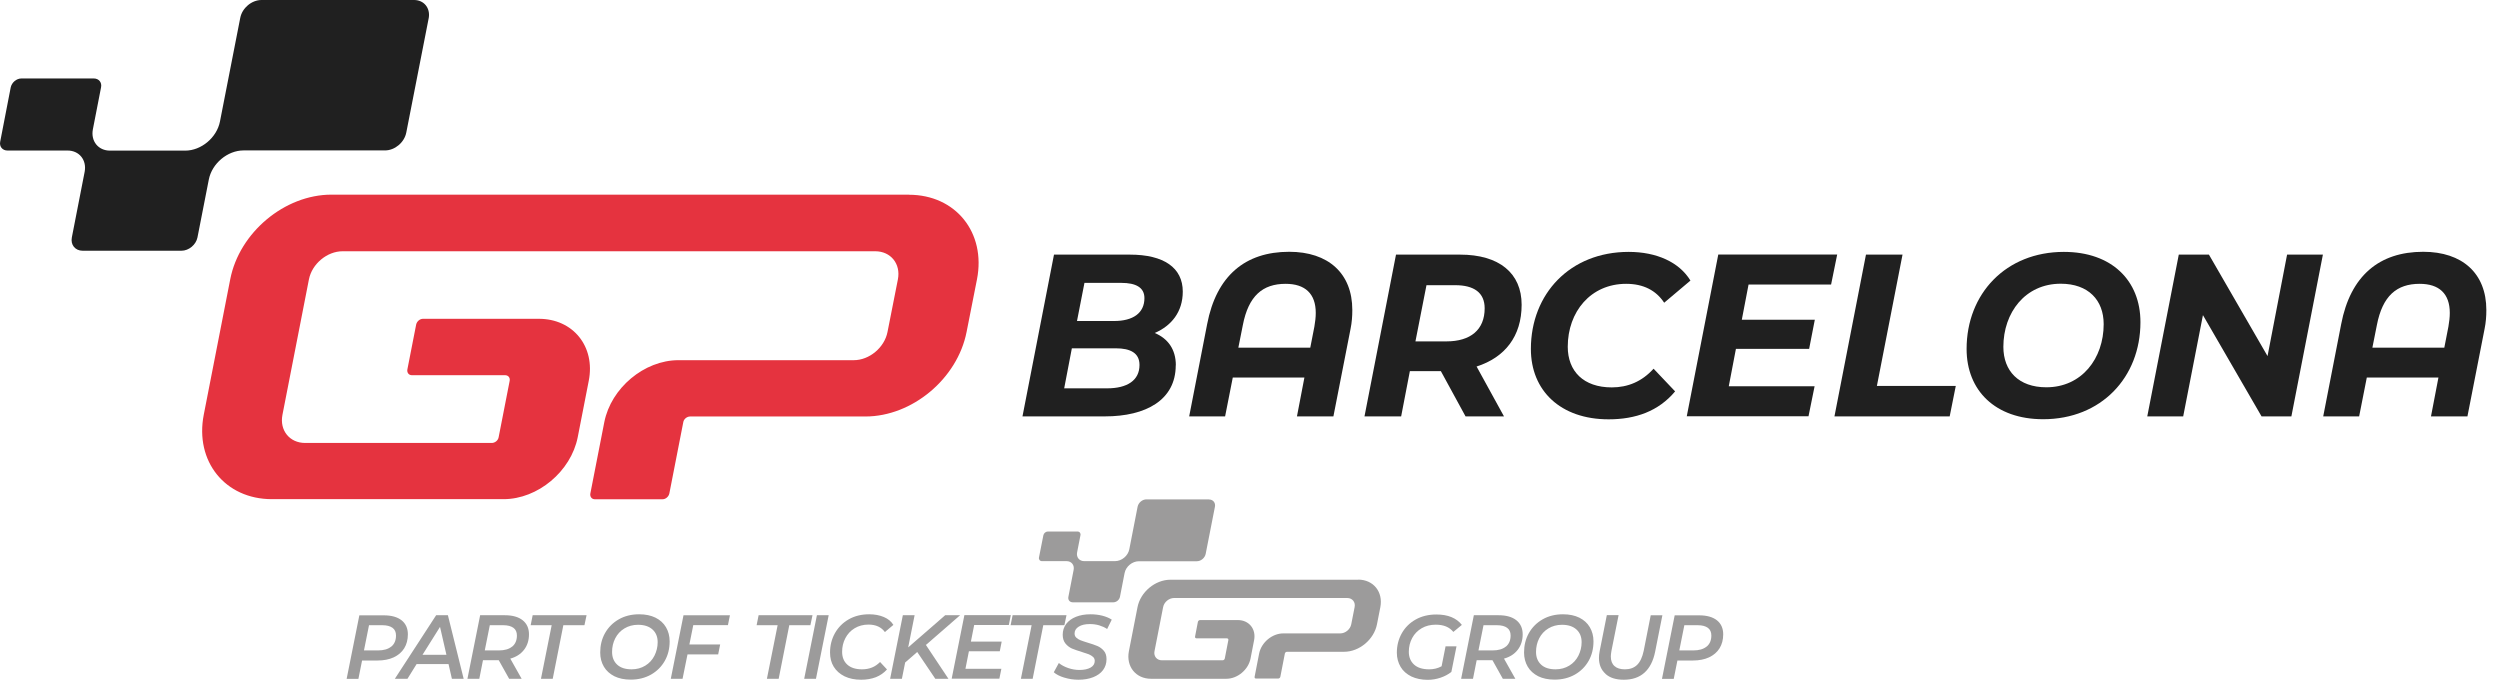 <?xml version="1.0" encoding="UTF-8"?><svg id="a" xmlns="http://www.w3.org/2000/svg" width="238" height="65" viewBox="0 0 238 65"><path d="M115.1,47.54h-5.96c-.39,0-.76.31-.84.7l-.79,4.05h0c-.12.63-.73,1.13-1.36,1.13h-2.94c-.46,0-.76-.37-.67-.83h0s.32-1.64.32-1.64c.04-.19-.09-.35-.28-.35h-2.83c-.19,0-.38.16-.42.35l-.42,2.12c-.04.19.09.35.28.35h2.35c.46,0,.76.37.67.83h0s-.5,2.57-.5,2.57c-.06.29.13.52.42.52h3.86c.29,0,.57-.23.63-.52l.44-2.26c.12-.63.73-1.13,1.36-1.13h5.52c.39,0,.76-.31.84-.7l.88-4.48c.08-.39-.18-.7-.56-.7Z" fill="#9c9b9b"/><path d="M129.31,55.19h-17.89c-1.45,0-2.85,1.17-3.13,2.62l-.82,4.19c-.28,1.45.66,2.62,2.11,2.62h7.17c1.06,0,2.09-.86,2.3-1.92l.34-1.75c.21-1.06-.48-1.92-1.55-1.92h-3.59c-.1,0-.19.08-.21.17l-.27,1.4c-.02.1.04.17.14.17h2.89c.1,0,.16.08.14.17l-.34,1.75c-.02.1-.11.17-.21.17h-5.78c-.48,0-.8-.39-.7-.87l.82-4.19c.09-.48.56-.87,1.04-.87h16.49c.48,0,.8.39.7.87l-.32,1.63c-.09.48-.56.87-1.04.87h-5.43c-1.06,0-2.09.86-2.3,1.92l-.43,2.21c-.02.1.04.17.14.17h2.1c.1,0,.19-.08.21-.17l.43-2.21c.02-.1.11-.17.21-.17h5.43c1.45,0,2.85-1.17,3.13-2.62l.32-1.63c.28-1.45-.66-2.62-2.11-2.62Z" fill="#9c9b9b"/><path d="M74.04,59.52h-2.01l.19-.95h5.13l-.2.95h-2.01l-1.01,5.1h-1.12l1.02-5.1Z" fill="#9c9b9b"/><path d="M77.77,58.57h1.12l-1.21,6.05h-1.12l1.21-6.05Z" fill="#9c9b9b"/><path d="M80.39,64.38c-.44-.22-.78-.52-1.02-.91-.24-.39-.35-.84-.35-1.35,0-.68.16-1.3.47-1.85.31-.55.75-.99,1.31-1.31.56-.32,1.21-.48,1.95-.48.52,0,.99.09,1.39.26.4.17.71.42.91.75l-.81.68c-.34-.47-.86-.71-1.56-.71-.5,0-.94.12-1.32.35-.38.23-.67.54-.88.94-.21.4-.31.83-.31,1.3,0,.51.16.92.49,1.22.33.3.8.45,1.4.45.7,0,1.27-.23,1.72-.7l.66.71c-.29.33-.64.57-1.06.74-.42.16-.89.24-1.4.24-.61,0-1.13-.11-1.57-.32Z" fill="#9c9b9b"/><path d="M88.14,61.39l2.15,3.23h-1.25l-1.72-2.55-1.15,1-.31,1.55h-1.12l1.21-6.05h1.12l-.61,3.06,3.52-3.06h1.42l-3.23,2.81h-.02Z" fill="#9c9b9b"/><path d="M92.74,59.51l-.31,1.57h2.93l-.18.92h-2.94l-.33,1.67h3.42l-.19.94h-4.54l1.21-6.05h4.42l-.19.94h-3.3Z" fill="#9c9b9b"/><path d="M98.22,59.52h-2.01l.19-.95h5.13l-.2.95h-2.01l-1.01,5.1h-1.12l1.02-5.1Z" fill="#9c9b9b"/><path d="M101.32,64.51c-.43-.13-.76-.3-1-.51l.48-.88c.25.2.55.36.9.48s.71.18,1.07.18c.44,0,.8-.08,1.06-.23.26-.15.39-.36.39-.63,0-.15-.05-.28-.16-.38s-.24-.18-.4-.25c-.16-.06-.38-.13-.66-.22-.39-.12-.71-.23-.95-.33-.24-.11-.45-.27-.62-.48s-.26-.49-.26-.83c0-.39.11-.73.33-1.03.22-.29.53-.52.93-.68.4-.16.86-.24,1.38-.24.39,0,.76.04,1.12.13.35.09.65.21.91.38l-.44.89c-.22-.15-.48-.26-.76-.35-.28-.08-.58-.12-.88-.12-.45,0-.81.08-1.07.25-.26.16-.39.38-.39.65,0,.16.05.29.16.39.11.1.24.19.4.25.16.06.38.14.68.23.38.11.69.22.93.32s.45.26.62.46c.17.2.25.46.25.79,0,.4-.11.74-.33,1.04s-.54.52-.94.68c-.41.16-.87.24-1.4.24-.47,0-.91-.07-1.34-.2Z" fill="#9c9b9b"/><path d="M38.23,59.05c.4.32.6.77.6,1.34,0,.51-.12.96-.35,1.33-.23.37-.57.66-1,.86-.43.2-.95.3-1.53.3h-1.48l-.35,1.75h-1.12l1.21-6.05h2.33c.73,0,1.3.16,1.7.48ZM37.25,61.56c.3-.25.45-.6.45-1.06,0-.32-.11-.57-.33-.73s-.54-.25-.96-.25h-1.28l-.48,2.4h1.33c.55,0,.97-.12,1.27-.37Z" fill="#9c9b9b"/><path d="M42.7,63.22h-3.04l-.87,1.4h-1.2l3.93-6.05h1.12l1.5,6.05h-1.12l-.32-1.4ZM42.5,62.34l-.61-2.66-1.67,2.66h2.28Z" fill="#9c9b9b"/><path d="M49.88,61.87c-.31.4-.75.68-1.3.83l1.08,1.92h-1.19l-.99-1.77h-1.5l-.35,1.77h-1.13l1.21-6.05h2.35c.73,0,1.3.16,1.7.48.4.32.6.77.6,1.34s-.16,1.07-.47,1.47ZM48.76,61.56c.3-.25.45-.6.45-1.06,0-.32-.11-.57-.33-.73s-.54-.25-.96-.25h-1.29l-.48,2.4h1.34c.55,0,.97-.12,1.27-.37Z" fill="#9c9b9b"/><path d="M52.53,59.52h-2.01l.19-.95h5.13l-.2.95h-2.01l-1.01,5.1h-1.12l1.02-5.1Z" fill="#9c9b9b"/><path d="M58.49,64.38c-.43-.22-.77-.52-1-.91s-.35-.84-.35-1.35c0-.68.15-1.3.46-1.85.31-.55.75-.99,1.31-1.31.56-.32,1.21-.48,1.94-.48.6,0,1.12.11,1.55.32.44.22.77.52,1,.91.23.39.35.84.35,1.35,0,.68-.15,1.3-.46,1.85s-.75.99-1.31,1.31c-.57.32-1.21.48-1.94.48-.6,0-1.12-.11-1.55-.32ZM61.43,63.37c.38-.23.67-.55.87-.94.2-.4.31-.83.31-1.29,0-.51-.16-.91-.49-1.21-.33-.3-.79-.45-1.38-.45-.49,0-.92.12-1.3.35-.38.23-.67.55-.87.94-.2.39-.3.83-.3,1.29,0,.51.16.91.48,1.21.32.3.78.45,1.38.45.49,0,.92-.12,1.3-.35Z" fill="#9c9b9b"/><path d="M66,59.51l-.37,1.84h2.93l-.19.95h-2.92l-.47,2.32h-1.12l1.21-6.05h4.42l-.19.94h-3.29Z" fill="#9c9b9b"/><path d="M137.6,61.53h1.06l-.49,2.44c-.31.24-.65.42-1.04.55-.39.13-.79.2-1.21.2-.59,0-1.11-.11-1.56-.32-.44-.22-.79-.52-1.02-.91s-.36-.84-.36-1.35c0-.68.16-1.3.47-1.85.31-.55.75-.99,1.32-1.31.57-.32,1.23-.48,1.97-.48.55,0,1.03.08,1.44.25.41.17.74.42.99.74l-.81.67c-.2-.24-.43-.41-.7-.52-.27-.11-.59-.17-.97-.17-.51,0-.96.11-1.35.34-.39.23-.69.54-.9.93s-.32.83-.32,1.31c0,.51.17.92.5,1.22s.81.45,1.44.45c.42,0,.81-.09,1.18-.29l.38-1.91Z" fill="#9c9b9b"/><path d="M144.48,61.87c-.31.4-.75.68-1.3.83l1.08,1.92h-1.19l-.99-1.77h-1.5l-.35,1.77h-1.13l1.21-6.05h2.35c.73,0,1.3.16,1.7.48.4.32.6.77.6,1.34s-.16,1.07-.47,1.47ZM143.36,61.56c.3-.25.45-.6.45-1.06,0-.32-.11-.57-.33-.73s-.54-.25-.96-.25h-1.29l-.48,2.4h1.34c.55,0,.97-.12,1.27-.37Z" fill="#9c9b9b"/><path d="M146.44,64.38c-.43-.22-.77-.52-1-.91s-.35-.84-.35-1.35c0-.68.15-1.3.46-1.85.31-.55.75-.99,1.31-1.31.56-.32,1.21-.48,1.94-.48.6,0,1.12.11,1.55.32.44.22.77.52,1,.91.23.39.35.84.35,1.35,0,.68-.15,1.3-.46,1.85s-.75.99-1.31,1.31c-.57.32-1.21.48-1.94.48-.6,0-1.12-.11-1.55-.32ZM149.39,63.37c.38-.23.67-.55.87-.94.2-.4.31-.83.31-1.29,0-.51-.16-.91-.49-1.21-.33-.3-.79-.45-1.38-.45-.49,0-.92.12-1.3.35-.38.23-.67.55-.87.94-.2.39-.3.83-.3,1.29,0,.51.16.91.48,1.21.32.3.78.45,1.38.45.49,0,.92-.12,1.3-.35Z" fill="#9c9b9b"/><path d="M152.85,64.15c-.42-.37-.63-.88-.63-1.52,0-.19.02-.41.07-.65l.68-3.42h1.12l-.68,3.4c-.04.23-.06.41-.06.54,0,.4.12.71.35.91.23.21.56.31.99.31.48,0,.87-.14,1.16-.42.29-.28.5-.73.63-1.34l.67-3.39h1.11l-.69,3.47c-.18.89-.52,1.55-1.02,2-.5.45-1.16.67-1.97.67-.74,0-1.32-.18-1.73-.55Z" fill="#9c9b9b"/><path d="M163.45,59.05c.4.32.6.77.6,1.34,0,.51-.12.96-.35,1.33-.23.37-.57.66-1,.86-.43.2-.95.3-1.53.3h-1.48l-.35,1.75h-1.12l1.21-6.05h2.33c.73,0,1.3.16,1.7.48ZM162.47,61.56c.3-.25.45-.6.45-1.06,0-.32-.11-.57-.33-.73s-.54-.25-.96-.25h-1.28l-.48,2.4h1.33c.55,0,.97-.12,1.27-.37Z" fill="#9c9b9b"/><path d="M86.54,18.53H31.55c-4.45,0-8.76,3.6-9.63,8.05l-2.52,12.89c-.87,4.45,2.03,8.05,6.48,8.05h22.06c3.26,0,6.42-2.65,7.06-5.9l1.05-5.37c.64-3.26-1.49-5.9-4.75-5.9h-11.03c-.3,0-.58.24-.65.54l-.84,4.29c-.05.3.14.54.43.54h8.88c.3,0,.49.24.43.54l-1.05,5.37c-.05.3-.35.54-.65.54h-17.77c-1.48,0-2.45-1.2-2.16-2.68l2.52-12.89c.29-1.48,1.73-2.68,3.21-2.68h50.7c1.48,0,2.45,1.2,2.16,2.68l-.99,5.01c-.29,1.48-1.73,2.68-3.21,2.68h-16.69c-3.26,0-6.42,2.65-7.06,5.9l-1.33,6.8c-.05.3.14.54.43.54h6.44c.3,0,.58-.24.65-.54l1.33-6.8c.05-.3.35-.54.65-.54h16.69c4.45,0,8.76-3.6,9.63-8.05l.99-5.01c.87-4.45-2.03-8.05-6.48-8.05h-.01,0Z" fill="#e5333f"/><path d="M39.42,0h-14.52c-.94,0-1.85.76-2.03,1.71l-1.93,9.86c-.3,1.53-1.78,2.77-3.31,2.77h-7.16c-1.11,0-1.84-.9-1.63-2.02l.78-4c.1-.47-.21-.85-.69-.85H2.04c-.47,0-.92.38-1.02.85L.02,13.48c-.1.47.21.85.69.85h5.72c1.11,0,1.84.9,1.63,2.02h0l-1.22,6.25c-.14.71.32,1.27,1.03,1.27h9.4c.71,0,1.39-.57,1.53-1.27l1.08-5.51c.3-1.53,1.78-2.77,3.31-2.77h13.46c.94,0,1.85-.76,2.03-1.71l2.14-10.92C40.97.76,40.36,0,39.42,0Z" fill="#202020"/><path d="M111.93,34.78c0,3.3-2.84,4.86-6.74,4.86h-7.85l3-15.4h7.23c3.23,0,5.03,1.25,5.03,3.52,0,1.94-1.09,3.26-2.67,3.94,1.26.53,2.01,1.56,2.01,3.08ZM108.48,34.74c0-1.14-.88-1.58-2.25-1.58h-4.19l-.73,3.81h4.09c1.9,0,3.08-.75,3.08-2.22ZM103.24,26.93l-.71,3.63h3.53c1.8,0,2.89-.75,2.89-2.18,0-1.01-.81-1.45-2.2-1.45h-3.51Z" fill="#202020"/><path d="M128.74,29.52c0,.57-.04,1.17-.17,1.8l-1.63,8.32h-3.47l.71-3.7h-6.82l-.73,3.7h-3.42l1.71-8.78c.88-4.6,3.62-6.89,7.81-6.89,3.72,0,6.01,2.05,6.01,5.54ZM124.74,33.09l.39-2c.08-.46.13-.9.13-1.3,0-1.85-1.03-2.77-2.87-2.77-2.18,0-3.53,1.14-4.07,3.92l-.43,2.16h6.85Z" fill="#202020"/><path d="M140.57,34.89l2.61,4.75h-3.66l-2.35-4.31h-2.95l-.83,4.31h-3.49l3-15.4h6.1c3.72,0,5.86,1.76,5.86,4.77s-1.6,5.02-4.28,5.88ZM141.34,29.35c0-1.5-1.03-2.2-2.8-2.2h-2.74l-1.05,5.35h2.95c2.29,0,3.64-1.1,3.64-3.15Z" fill="#202020"/><path d="M145.74,33.22c0-5.26,3.74-9.24,9.31-9.24,2.65,0,4.81.97,5.88,2.73l-2.5,2.11c-.77-1.17-1.97-1.8-3.62-1.8-3.38,0-5.56,2.66-5.56,5.99,0,2.33,1.5,3.87,4.19,3.87,1.52,0,2.87-.55,3.98-1.78l2.05,2.16c-1.58,1.89-3.76,2.66-6.33,2.66-4.58,0-7.4-2.73-7.4-6.69Z" fill="#202020"/><path d="M166.46,27.1l-.64,3.34h6.95l-.54,2.77h-6.97l-.68,3.56h8.17l-.58,2.86h-11.59l3-15.4h11.32l-.58,2.86h-7.85Z" fill="#202020"/><path d="M177.63,24.24h3.49l-2.44,12.5h7.51l-.58,2.9h-10.97l3-15.4Z" fill="#202020"/><path d="M187.22,33.22c0-5.26,3.74-9.24,9.26-9.24,4.56,0,7.29,2.73,7.29,6.69,0,5.26-3.74,9.24-9.26,9.24-4.56,0-7.29-2.73-7.29-6.69ZM200.27,30.86c0-2.29-1.46-3.85-4.09-3.85-3.38,0-5.46,2.75-5.46,6.01,0,2.29,1.45,3.85,4.09,3.85,3.38,0,5.46-2.75,5.46-6.01Z" fill="#202020"/><path d="M221.14,24.24l-3,15.4h-2.84l-5.58-9.64-1.88,9.64h-3.42l3-15.4h2.87l5.58,9.66,1.86-9.66h3.42Z" fill="#202020"/><path d="M236.7,29.52c0,.57-.04,1.17-.17,1.8l-1.63,8.32h-3.47l.71-3.7h-6.82l-.73,3.7h-3.42l1.71-8.78c.88-4.6,3.62-6.89,7.81-6.89,3.72,0,6.01,2.05,6.01,5.54ZM232.7,33.09l.39-2c.08-.46.13-.9.13-1.3,0-1.85-1.03-2.77-2.87-2.77-2.18,0-3.53,1.14-4.07,3.92l-.43,2.16h6.85Z" fill="#202020"/></svg>